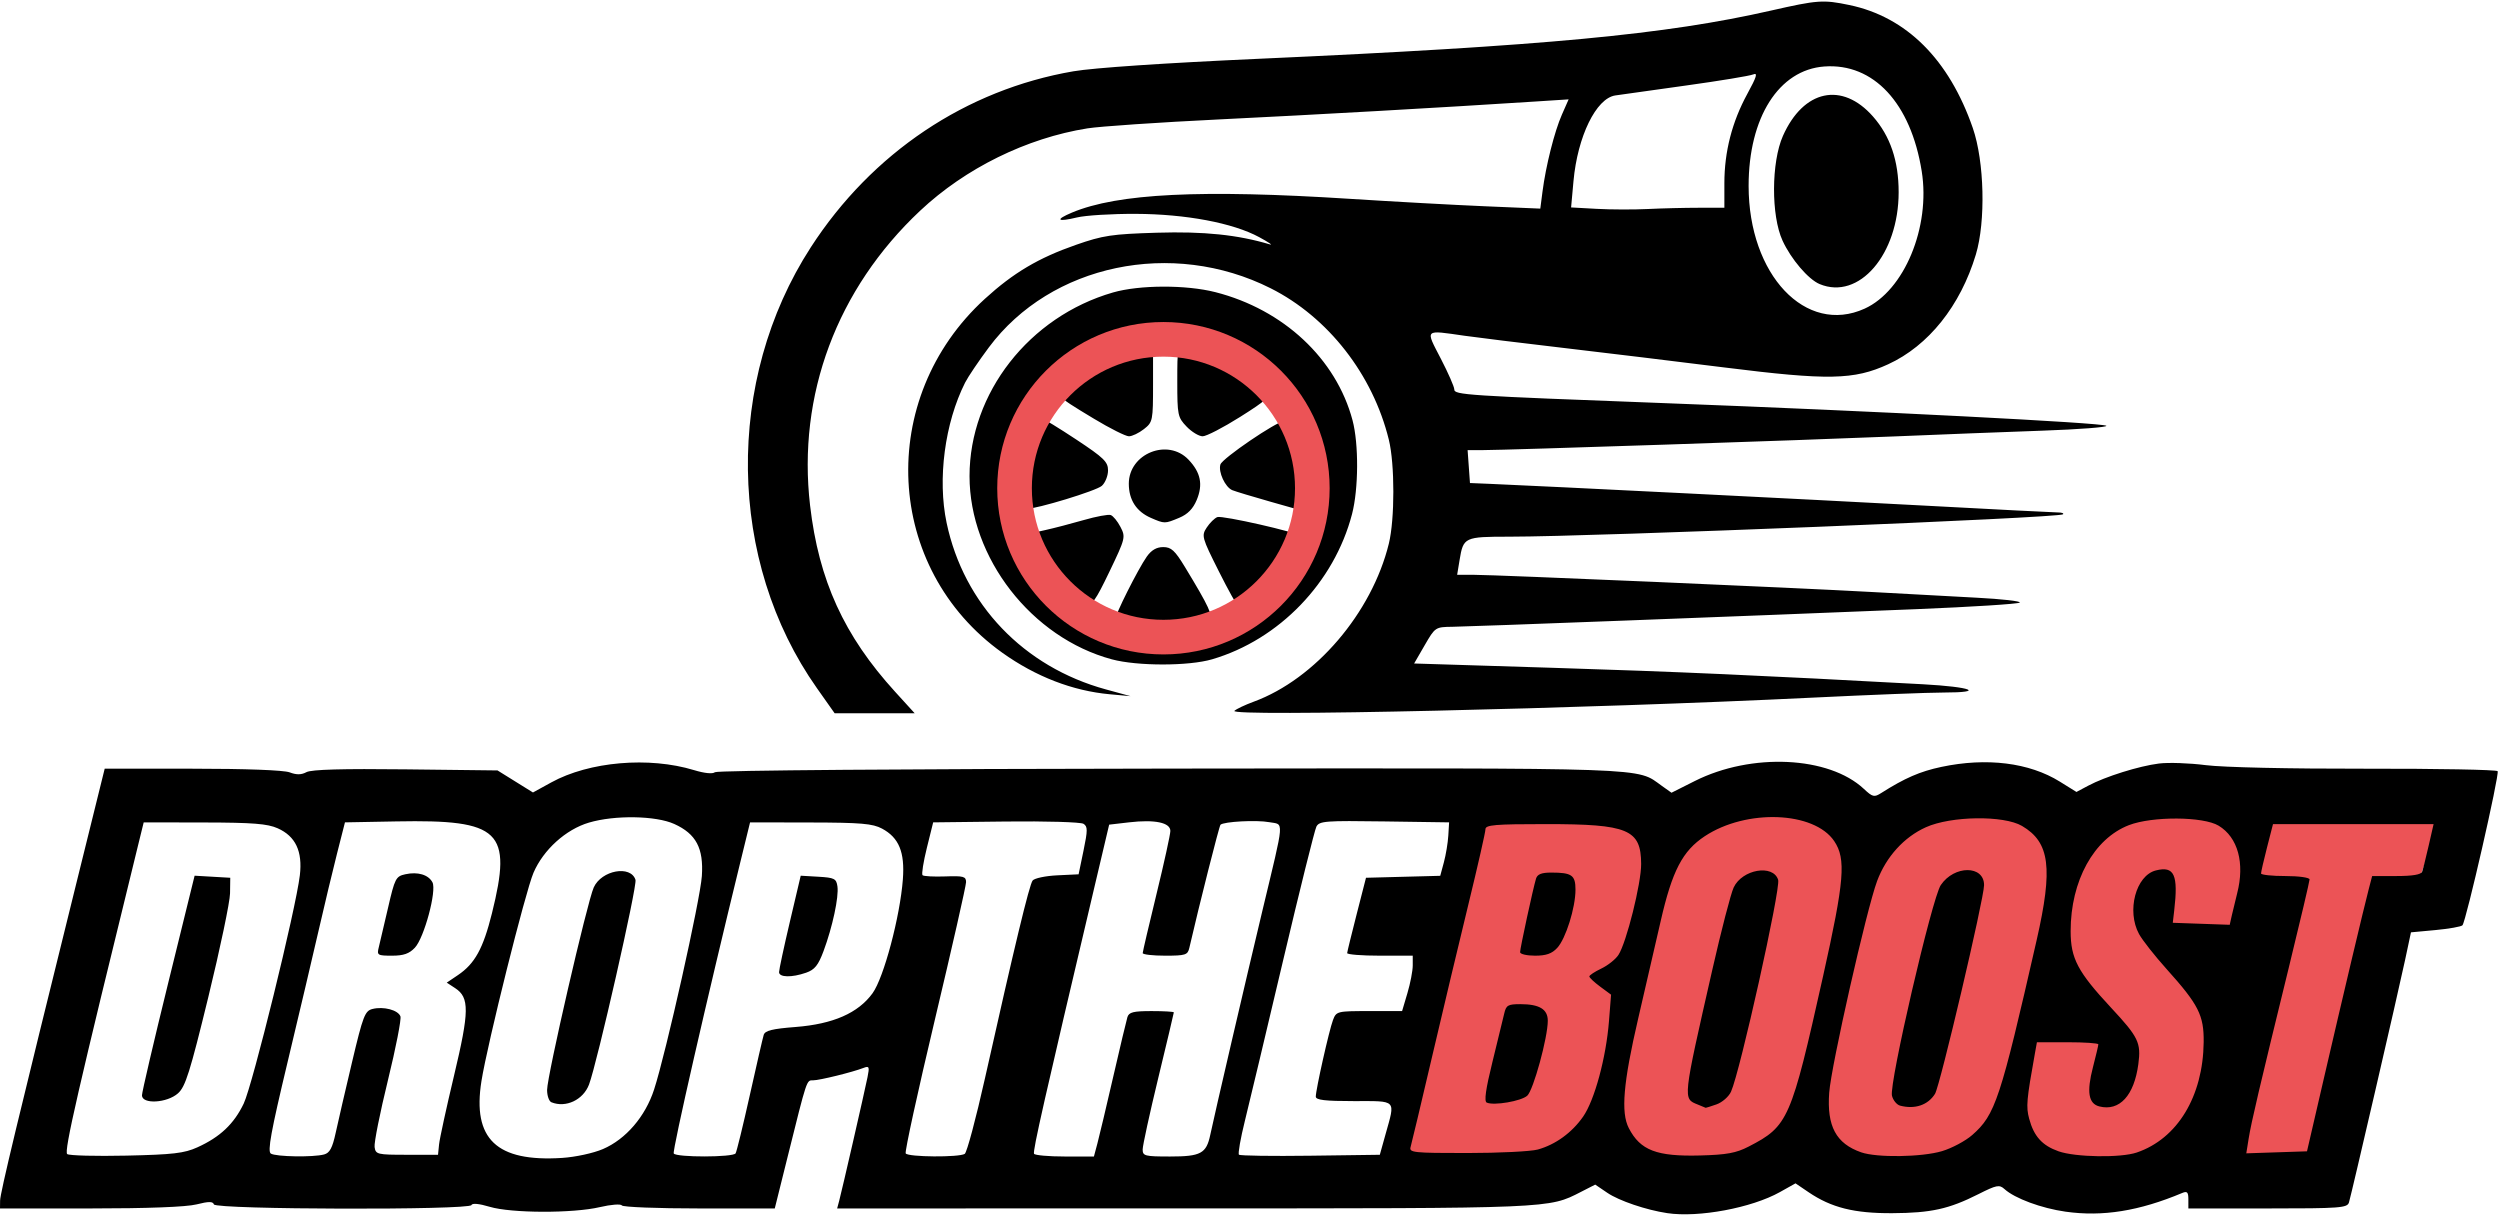 <svg xmlns="http://www.w3.org/2000/svg" fill="none" viewBox="0 0 722 351" height="351" width="722">
<path fill="#EC5356" d="M428 231H707L668 338H405L428 231Z"></path>
<path fill="black" d="M481.5 350.354C475.413 349.442 467.574 346.782 464.186 344.48L460.701 342.112L456.6 344.208C447.141 349.045 448.807 348.975 342.133 348.988L241.767 349L242.369 346.75C243.171 343.755 249.664 315.416 250.537 311.1C251.151 308.063 251.026 307.777 249.362 308.421C246.163 309.661 236.663 312 234.828 312C232.904 312 233.146 311.273 227.425 334.25L223.752 349H201.935C189.936 349 179.875 348.607 179.578 348.126C179.282 347.646 176.442 347.864 173.269 348.611C165.47 350.446 147.631 350.395 141.409 348.52C138.408 347.616 136.37 347.421 136.167 348.02C135.655 349.524 62.279 349.338 61.778 347.832C61.481 346.942 60.286 346.942 56.751 347.832C53.806 348.574 42.608 349 26.057 349H0L0.027 346.75C0.053 344.565 4.97 324.097 22.008 255.25L30.236 222H55.553C70.901 222 81.963 222.415 83.647 223.055C85.631 223.81 87.019 223.792 88.512 222.993C89.945 222.227 98.933 221.974 117.141 222.188L143.683 222.5L148.802 225.684L153.921 228.868L159.211 225.959C170.17 219.933 187.445 218.447 200.445 222.413C203.469 223.335 205.814 223.569 206.482 223.014C207.122 222.484 261.694 222.05 338.037 221.969C479.136 221.82 472.393 221.583 479.93 226.95L482.728 228.942L489.456 225.558C505.811 217.329 528.173 218.371 538.284 227.833C540.809 230.196 541.274 230.308 543.284 229.031C550.092 224.708 554.517 222.785 560.655 221.485C573.744 218.711 586.041 220.239 594.886 225.738L599.679 228.717L603.089 226.902C608.04 224.267 617.734 221.231 623.512 220.506C626.268 220.161 632.343 220.371 637.012 220.974C641.95 221.611 661.256 222.042 683.172 222.003C703.891 221.967 721.059 222.289 721.322 222.718C721.89 223.644 712.175 266.17 711.156 267.222C710.771 267.619 707.268 268.24 703.37 268.602L696.285 269.26L694.557 277.38C692.575 286.69 679.169 344.613 678.385 347.25C677.91 348.85 675.908 349 654.933 349H632V346.393C632 344.297 631.657 343.93 630.25 344.521C617.801 349.748 607.222 351.447 596.535 349.933C589.559 348.945 581.88 346.106 578.907 343.415C577.41 342.061 576.645 342.208 571.37 344.868C562.831 349.173 557.718 350.304 546.5 350.367C535.5 350.43 528.896 348.775 522.313 344.308L518.544 341.75L514.022 344.282C505.868 348.848 490.545 351.709 481.5 350.354ZM174.141 331.844C180.747 329.002 186.361 322.469 188.895 314.672C192.343 304.068 202.245 259.82 202.697 253C203.229 244.956 201.042 240.829 194.729 237.964C189.408 235.548 177.529 235.356 170.087 237.567C163.397 239.553 156.935 245.398 154.074 252.05C151.731 257.496 140.773 301.357 139.043 312.213C136.375 328.957 143.379 335.626 162.353 334.407C166.193 334.16 171.376 333.033 174.141 331.844ZM159.25 318.337C158.562 318.06 158 316.46 158 314.782C158 310.764 169.595 260.425 171.473 256.287C173.735 251.306 182.16 249.776 183.531 254.098C184.074 255.809 172.421 307.131 170.108 313.217C168.417 317.662 163.419 320.02 159.25 318.337ZM57 331.352C63.557 328.385 67.569 324.595 70.388 318.704C72.949 313.353 85.456 262.483 86.596 252.782C87.411 245.843 85.364 241.508 80.184 239.203C77.237 237.893 72.997 237.558 59 237.532L41.5 237.5L39.781 244.5C22.442 315.086 18.429 332.58 19.41 333.299C20.009 333.739 27.7 333.939 36.5 333.743C49.952 333.445 53.217 333.064 57 331.352ZM41 316.331C41 315.414 44.421 300.767 48.601 283.782L56.203 252.902L61.351 253.201L66.5 253.5L66.436 258C66.402 260.475 63.573 273.975 60.151 288C54.866 309.657 53.549 313.839 51.409 315.75C48.246 318.573 41 318.978 41 316.331ZM93.609 333.406C95.226 332.972 96.003 331.518 96.944 327.17C97.618 324.051 99.744 314.861 101.669 306.748C104.854 293.32 105.385 291.941 107.584 291.389C110.767 290.59 114.944 291.691 115.644 293.513C115.95 294.313 114.325 302.627 112.032 311.988C109.738 321.35 108.006 330.02 108.181 331.255C108.485 333.392 108.934 333.5 117.5 333.5H126.5L126.803 330.5C126.97 328.85 128.92 319.894 131.136 310.598C135.556 292.06 135.608 288.099 131.465 285.385L129.023 283.785L132.238 281.618C137.132 278.32 139.54 273.952 142.069 263.778C147.991 239.962 144.567 236.661 114.519 237.222L99.624 237.5L97.336 246.5C96.077 251.45 93.707 261.35 92.068 268.5C90.429 275.65 86.353 292.939 83.011 306.92C78.255 326.814 77.213 332.518 78.217 333.155C79.679 334.083 90.434 334.259 93.609 333.406ZM109.391 273.58C109.725 272.249 110.932 267.102 112.074 262.143C114.027 253.66 114.322 253.088 117.053 252.488C120.654 251.697 123.723 252.609 124.894 254.817C126.167 257.218 122.51 270.828 119.823 273.688C118.187 275.43 116.558 276 113.217 276C109.026 276 108.816 275.867 109.391 273.58ZM212.442 333.094C212.749 332.596 214.59 325.059 216.532 316.344C218.474 307.63 220.285 299.773 220.556 298.885C220.938 297.634 223.009 297.119 229.774 296.593C240.601 295.752 247.847 292.574 251.996 286.846C255.244 282.362 259.939 264.71 260.749 253.934C261.338 246.095 259.622 241.921 254.733 239.301C252.029 237.853 248.645 237.563 234.059 237.534L216.619 237.5L213.805 249C204.213 288.209 194.117 332.38 194.578 333.125C195.294 334.285 211.723 334.257 212.442 333.094ZM224.992 280.75C224.988 280.062 226.393 273.516 228.115 266.202L231.247 252.904L236.373 253.202C240.983 253.47 241.536 253.752 241.853 256C242.285 259.063 240.423 267.729 237.841 274.666C236.313 278.775 235.282 280.054 232.81 280.916C228.653 282.365 225.002 282.288 224.992 280.75ZM278.62 333.234C279.236 332.83 281.853 323.05 284.437 311.5C292.985 273.281 297.267 255.515 298.224 254.295C298.744 253.633 301.944 252.958 305.335 252.795L311.5 252.5L312.918 245.663C314.142 239.761 314.142 238.701 312.918 237.917C312.138 237.417 302.05 237.119 290.5 237.254L269.5 237.5L267.679 244.846C266.678 248.886 266.114 252.447 266.427 252.76C266.739 253.072 269.696 253.231 272.998 253.111C278.262 252.921 279 253.124 279 254.756C279 255.78 274.953 273.627 270.007 294.415C265.061 315.204 261.262 332.615 261.566 333.106C262.226 334.175 277.017 334.286 278.62 333.234ZM316.925 330.25C317.477 328.187 319.532 319.525 321.492 311C323.452 302.475 325.299 294.712 325.595 293.75C326.036 292.32 327.313 292 332.567 292C336.105 292 339 292.168 339 292.374C339 292.58 336.975 301.113 334.5 311.336C332.025 321.559 330 330.841 330 331.962C330 333.841 330.617 334 337.929 334C346.783 334 348.392 333.134 349.522 327.76C350.768 321.839 359.837 282.839 364.582 263C371.081 235.828 370.894 238.258 366.548 237.443C362.917 236.762 353.398 237.268 352.475 238.191C352.096 238.57 346.311 261.437 343.479 273.75C343.008 275.798 342.382 276 336.481 276C332.916 276 330.006 275.662 330.013 275.25C330.02 274.837 331.82 267.139 334.013 258.142C336.206 249.146 338 240.969 338 239.972C338 237.563 333.521 236.627 326.106 237.487L320.324 238.158L316.153 255.829C301.599 317.493 298.198 332.511 298.631 333.212C298.899 333.645 302.899 334 307.52 334H315.923L316.925 330.25ZM400.165 327.5C402.984 317.402 403.56 318 391 318C382.655 318 380 317.687 380 316.703C380 314.686 383.857 297.507 384.962 294.599C385.931 292.052 386.141 292 395.437 292H404.923L406.461 286.818C407.308 283.968 408 280.368 408 278.818V276H398.5C393.275 276 389.027 275.662 389.059 275.25C389.092 274.837 390.33 269.775 391.809 264L394.5 253.5L405.221 253.216L415.941 252.933L416.994 249.022C417.573 246.872 418.149 243.4 418.273 241.306L418.5 237.5L399.797 237.228C382.747 236.98 381.013 237.112 380.176 238.728C379.671 239.702 375.332 257.15 370.533 277.5C365.734 297.85 360.779 318.641 359.522 323.702C358.266 328.763 357.493 333.159 357.806 333.472C358.118 333.784 367.4 333.918 378.432 333.77L398.491 333.5L400.165 327.5ZM505.014 331.131C516.469 325.216 517.23 323.473 526.509 281.899C532.669 254.303 533.184 248.052 529.723 242.916C523.917 234.301 504.376 233.554 492.352 241.488C485.913 245.737 482.927 251.48 479.607 266.003C478.287 271.776 475.361 284.452 473.104 294.171C468.8 312.701 468.065 321.292 470.398 325.802C473.722 332.229 478.434 334.035 491.014 333.701C498.672 333.497 501.402 332.996 505.014 331.131ZM490.338 319.001C485.984 317.245 485.91 317.929 494.534 280C497.097 268.725 499.862 258.069 500.678 256.319C503.135 251.054 512.074 249.506 513.53 254.094C514.315 256.566 502.526 309.557 499.917 315.282C499.261 316.722 497.369 318.373 495.713 318.95C494.057 319.527 492.656 319.971 492.601 319.936C492.545 319.901 491.527 319.481 490.338 319.001ZM560.833 332.457C563.69 331.608 567.626 329.511 569.578 327.797C576.247 321.942 577.676 317.617 588.187 271.5C592.941 250.643 591.994 243.252 583.965 238.535C578.678 235.43 563.482 235.631 556.206 238.903C549.886 241.745 544.735 247.419 542.113 254.427C539.086 262.518 528.837 307.794 528.273 315.568C527.57 325.262 530.24 330.246 537.5 332.79C542.037 334.38 554.978 334.195 560.833 332.457ZM548.751 319.311C547.789 319.059 546.729 317.769 546.397 316.444C545.532 312.999 557.97 259.348 560.5 255.609C564.404 249.84 573 249.847 573 255.62C573 259.472 560.283 313.574 558.831 315.899C556.801 319.15 553.025 320.428 548.751 319.311ZM617.101 332.845C628.833 328.857 636.232 316.663 636.421 301C636.515 293.228 634.954 290.145 625.726 279.878C622.302 276.068 618.712 271.506 617.75 269.741C614.112 263.067 616.828 252.834 622.624 251.379C627.953 250.042 629.118 252.605 627.908 263L627.5 266.5L635.721 266.79L643.942 267.08L644.568 264.29C644.912 262.755 645.598 259.925 646.091 258C648.34 249.229 646.312 241.83 640.734 238.456C636.31 235.78 621.591 235.693 614.829 238.302C604.692 242.214 598 254.384 598 268.909C598 276.809 600.047 280.682 609.711 291.063C617.595 299.533 618.372 301.14 617.555 307.296C616.347 316.401 612.122 321 606.304 319.54C603.149 318.748 602.589 315.375 604.431 308.264C605.294 304.935 606 301.938 606 301.605C606 301.272 602.009 301 597.131 301H588.262L587.677 304.25C585.263 317.66 585.091 319.626 586.031 323.116C587.395 328.179 589.779 330.819 594.5 332.493C599.374 334.222 612.45 334.425 617.101 332.845ZM444.118 331.984C449.23 330.564 453.97 327.123 457.205 322.485C460.515 317.74 463.842 305.444 464.675 294.882L465.276 287.264L462.138 284.944C460.412 283.668 459 282.342 459 281.997C459 281.652 460.553 280.63 462.451 279.724C464.349 278.819 466.578 277.047 467.404 275.786C469.715 272.259 473.998 255.1 473.966 249.5C473.907 239.531 470.255 238 446.532 238C431.708 238 429 238.229 429 239.482C429 240.297 426.777 250.085 424.059 261.232C421.341 272.379 416.593 292.3 413.508 305.5C410.422 318.7 407.665 330.287 407.381 331.25C406.904 332.868 408.135 332.999 423.683 332.994C432.932 332.991 442.128 332.536 444.118 331.984ZM429.37 318.43C428.579 318.068 429.069 314.563 431.011 306.707C432.535 300.543 434.064 294.262 434.41 292.75C434.968 290.306 435.489 290 439.085 290C444.579 290 447 291.463 447.001 294.785C447.003 299.634 442.843 314.832 441.075 316.432C439.322 318.019 431.42 319.367 429.37 318.43ZM439 274.989C439 273.872 442.759 256.526 443.603 253.75C443.989 252.478 445.187 252 447.986 252C453.941 252 455 252.743 455 256.925C455 262.141 452.201 271.079 449.732 273.75C448.191 275.416 446.528 276 443.326 276C440.947 276 439 275.545 439 274.989ZM671.12 311.5C676.587 287.871 682.629 262.383 684.099 256.75L685.077 253H692.07C696.758 253 699.211 252.588 699.512 251.75C699.76 251.062 700.606 247.687 701.392 244.25L702.823 238H679.633H656.443L654.713 244.75C653.762 248.462 652.987 251.837 652.992 252.25C652.997 252.662 656.15 253 660 253C663.914 253 667 253.433 667 253.982C667 254.522 664.325 265.884 661.056 279.232C652.473 314.275 650.169 324.092 649.407 328.853L648.731 333.082L657.496 332.791L666.261 332.5L671.12 311.5ZM235.935 198.75C210.013 162.019 209.285 109.872 234.159 71.42C251.805 44.143 278.995 25.92 310 20.591C315.848 19.585 336.416 18.197 363.5 16.978C446.263 13.255 480.981 9.989 511.425 3.063C524.933 -0.01 526.536 -0.124 534.091 1.452C550.576 4.889 562.901 17.174 569.755 37C573.092 46.654 573.506 63.944 570.629 73.5C566.167 88.32 556.951 99.853 545.296 105.203C535.41 109.74 528.009 109.884 498 106.122C484.525 104.433 463.6 101.893 451.5 100.477C439.4 99.061 426.575 97.484 423 96.971C411.216 95.282 411.614 94.902 416.091 103.554C418.241 107.708 420 111.715 420 112.457C420 114.055 422.985 114.25 481.5 116.458C541.313 118.715 607.377 122.103 608.302 122.961C608.744 123.37 600.419 124.008 589.802 124.379C579.186 124.75 559.925 125.498 547 126.041C521.352 127.119 435.134 129.988 428.172 129.995L423.845 129.999L424.186 134.749L424.528 139.499L430.514 139.748C445.564 140.373 523.047 144.252 555.992 146.03C576.062 147.114 593.35 148 594.409 148C595.467 148 596.093 148.24 595.8 148.533C594.761 149.572 460.92 154.978 435.872 154.993C422.898 155.001 422.616 155.133 421.525 161.75L420.824 166L425.662 166.006C432.238 166.014 519.385 169.778 540.5 170.966C549.85 171.492 563.484 172.233 570.798 172.613C578.112 172.993 583.737 173.628 583.298 174.025C582.859 174.422 569.45 175.275 553.5 175.923C501.543 178.031 424.618 180.954 419.5 181.015C414.538 181.074 414.477 181.114 411.449 186.346L408.399 191.617L448.449 192.862C483.742 193.959 509.053 195.084 555.286 197.61C569.465 198.385 573.523 199.998 561.309 200.004C557.014 200.006 540 200.669 523.5 201.476C457.884 204.688 354.675 207.046 356.5 205.292C357.05 204.763 359.555 203.575 362.066 202.653C379.858 196.115 396.194 177.008 401.098 157C402.83 149.931 402.83 134.068 401.098 127C396.482 108.166 383.55 91.594 366.959 83.252C338.537 68.96 303.494 76.312 285.585 100.322C282.64 104.27 279.551 108.85 278.72 110.5C272.848 122.161 270.715 138.344 273.382 151C278.337 174.517 295.639 192.611 319.381 199.103L326.5 201.05L320.5 200.503C309.78 199.525 299.137 195.414 289.472 188.517C255.388 164.195 252.968 115.028 284.441 86.296C292.678 78.778 299.915 74.489 310.739 70.713C318.566 67.982 321.057 67.608 334.106 67.208C347.68 66.792 357.483 67.806 366.745 70.585C367.71 70.875 366.323 69.933 363.663 68.493C356.076 64.384 342.509 61.824 328 61.763C321.125 61.734 313.487 62.2 311.027 62.799C305.294 64.194 304.582 63.492 309.596 61.389C322.788 55.857 346.884 54.673 390.057 57.436C402.4 58.226 419.777 59.182 428.67 59.561L444.84 60.248L445.468 55.374C446.434 47.882 448.93 37.971 451.08 33.099L453.021 28.698L443.261 29.328C415.913 31.095 380.242 33.114 352.051 34.49C334.754 35.334 317.654 36.496 314.051 37.072C296.476 39.879 278.813 48.576 265.73 60.864C241.695 83.44 230.244 114.111 233.95 145.986C236.461 167.588 243.756 183.577 258.478 199.75L264.168 206H252.61H241.052L235.935 198.75ZM538.509 89.135C549.948 83.938 557.57 65.589 554.993 49.454C551.847 29.764 541.077 18.175 526.88 19.202C513.733 20.153 505 33.917 505 53.688C505 79.381 521.517 96.854 538.509 89.135ZM525.5 82.037C522.231 80.669 517.262 74.847 514.801 69.5C511.474 62.271 511.532 46.846 514.914 39.242C520.846 25.907 531.997 23.509 540.922 33.649C545.908 39.313 548.33 46.457 548.33 55.5C548.33 73.483 536.878 86.795 525.5 82.037ZM490.651 60H498V52.894C498 43.827 500.219 35.193 504.622 27.123C507.348 22.126 507.712 20.91 506.301 21.502C505.31 21.917 496.625 23.35 487 24.686C477.375 26.022 468.15 27.317 466.5 27.563C460.963 28.39 455.591 39.401 454.42 52.323L453.733 59.907L461.116 60.316C465.177 60.542 471.83 60.563 475.901 60.363C479.971 60.163 486.609 60 490.651 60ZM321.112 190.419C297.92 184.182 280 161.115 280 137.5C280 113.517 297.234 91.456 321.427 84.467C329.068 82.26 342.554 82.217 351 84.374C370.671 89.396 385.879 103.6 390.61 121.368C392.43 128.205 392.362 141.191 390.467 148.467C385.319 168.23 369.439 184.715 350.069 190.404C343.295 192.394 328.483 192.401 321.112 190.419ZM353.243 185.082C388.539 171.434 393.701 122.938 362.037 102.455C351.614 95.712 339.785 93.047 328.96 95.002C321.546 96.342 315.435 99.894 313.5 101C312.689 101.401 313.5 101 312.755 101.459C311 102 300.674 111.691 299.5 113.5C298.5 114.5 299.557 113.415 298.5 114.5C297 115.5 294.526 119.439 292.085 126.718C288.482 137.465 289.617 150.443 295.137 161.606C297.842 167.077 307.748 178.273 309.128 177.421C309.635 177.107 309.926 177.391 309.775 178.05C309.624 178.71 310.063 179.456 310.751 179.708C311.58 180.012 311.801 179.549 311.406 178.333C310.929 176.863 311.015 176.788 311.84 177.952C312.405 178.751 312.638 179.776 312.358 180.23C311.812 181.113 322.842 186.449 327.003 187.316C332.882 188.541 347.521 187.294 353.243 185.082ZM326.559 179.939C324.392 179.396 322.451 178.784 322.245 178.578C321.76 178.093 328.674 164.316 331.194 160.75C332.521 158.871 334.02 158 335.926 158C338.251 158 339.298 158.958 342.208 163.75C349.234 175.32 350.444 177.955 349.269 179.131C347.792 180.608 331.54 181.186 326.559 179.939ZM311.255 174.037C311.317 173.742 309.038 171.025 306.19 168C303.342 164.975 301.01 162.914 301.006 163.421C301.003 163.928 300.173 161.586 301 162.5C302.263 162.5 302.301 163.937 301 162.5C300.755 162.896 300.197 162.5 301 162.5C301.845 163.201 301.245 162.104 301 162.5C300.197 162.997 299.914 161.599 301 162.5C300.5 161 300.574 161.085 299.109 158.214L297.04 154.157L301.77 153.111C304.371 152.536 309.425 151.22 313 150.187C316.575 149.154 320.072 148.504 320.771 148.744C321.47 148.984 322.742 150.534 323.597 152.188C325.109 155.11 325.018 155.476 320.415 165.073C316.363 173.524 315.35 174.924 313.41 174.763C312.162 174.66 311.192 174.333 311.255 174.037ZM351.954 164.908C347.081 155.198 346.951 154.724 348.503 152.354C349.391 151 350.771 149.641 351.57 149.334C352.977 148.795 375 153.795 375 154.654C375 156.035 370.242 164.137 367.3 167.765C364.365 171.385 359.497 175 357.559 175C357.261 175 354.739 170.459 351.954 164.908ZM332.378 149.563C328.185 147.738 326 144.359 326 139.7C326 130.992 337.254 126.455 343.242 132.75C346.77 136.459 347.475 139.927 345.609 144.394C344.54 146.951 343.004 148.518 340.568 149.536C336.38 151.286 336.337 151.286 332.378 149.563ZM367 144.92C361.775 143.44 356.773 141.927 355.885 141.559C353.828 140.706 351.78 136.269 352.457 134.134C353.02 132.362 368.582 121.763 370.86 121.599C374.414 121.344 379.343 138.656 377.431 144.678L376.5 147.612L367 144.92ZM295 141.218C295 138.037 295.723 132.975 296.606 129.968C297.49 126.96 298.227 123.225 298.245 121.666C298.264 120.108 298.553 119.208 298.889 119.666C299.225 120.125 299.998 120.591 300.607 120.702C301.216 120.814 305.829 123.629 310.857 126.959C318.811 132.226 320 133.382 320 135.851C320 137.412 319.196 139.418 318.213 140.307C316.619 141.75 299.413 146.991 296.25 146.997C295.394 146.999 295 145.178 295 141.218ZM315.915 120.919C303.998 113.725 304.107 113.886 308.672 110.094C313.717 105.904 323.442 101.205 328.75 100.394L333 99.744V110.799C333 121.551 332.928 121.911 330.365 123.927C328.916 125.067 326.965 126 326.03 126C325.095 126 320.543 123.713 315.915 120.919ZM342.687 123.195C340.13 120.526 340 119.897 340 110.195C340 100.282 340.062 100 342.25 100.023C347.762 100.082 363.75 108.795 365.976 112.954C366.855 114.597 365.871 115.533 358.132 120.416C353.265 123.487 348.404 126 347.329 126C346.254 126 344.165 124.738 342.687 123.195Z"></path>
<circle stroke-width="10" stroke="#EC5356" r="43" cy="141" cx="336"></circle>
</svg>

